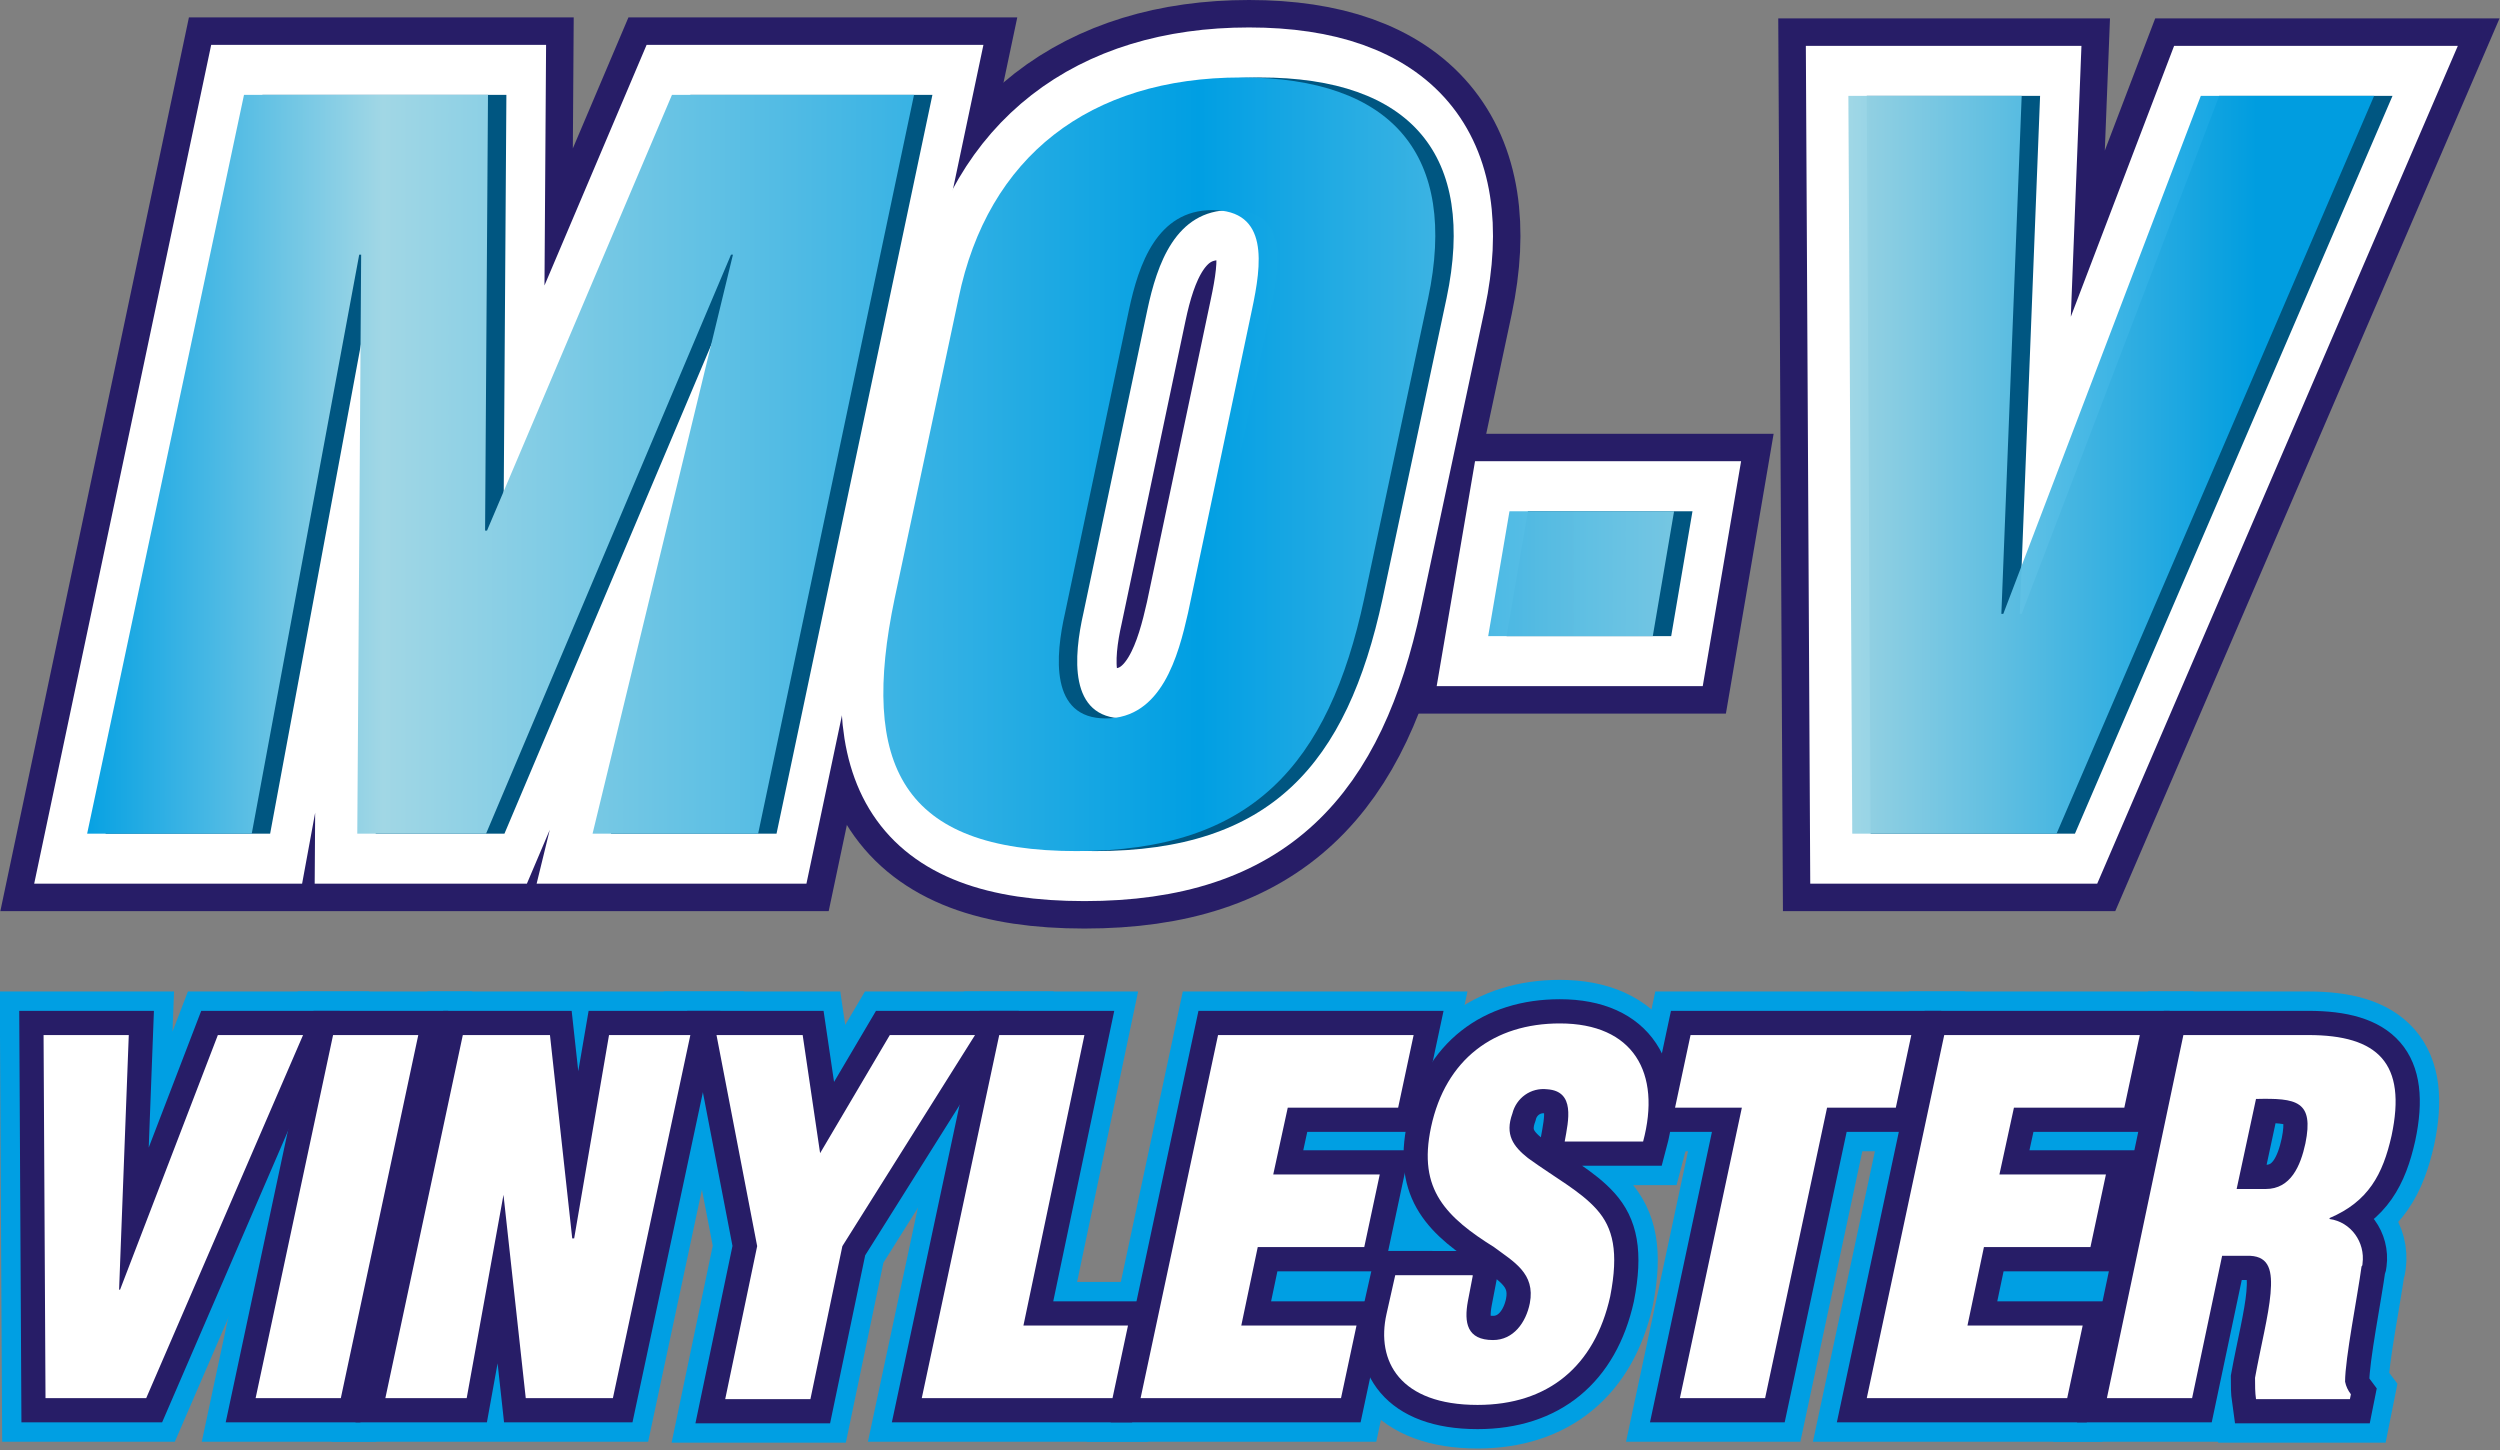 <?xml version="1.0" encoding="utf-8"?>
<!-- Generator: Adobe Illustrator 27.1.1, SVG Export Plug-In . SVG Version: 6.00 Build 0)  -->
<svg version="1.1" id="Capa_1" xmlns="http://www.w3.org/2000/svg" xmlns:xlink="http://www.w3.org/1999/xlink" x="0px" y="0px"
	 viewBox="0 0 258.2 149.8" style="enable-background:new 0 0 258.2 149.8;" xml:space="preserve">
<rect x="0" y="0" width="258.2" height="149.8" fill="#808080" stroke="none"/>
<style type="text/css">
	.st0{fill:none;stroke:#271D67;stroke-width:16;}
	.st1{fill:none;stroke:#FFFFFF;stroke-width:10.33;}
	.st2{fill:#005681;}
	.st3{fill:url(#SVGID_1_);}
	.st4{fill:url(#SVGID_00000043416554995890773500000017482632591661787569_);}
	.st5{fill:url(#SVGID_00000111891764050504225780000005805816005253792146_);}
	.st6{fill:url(#SVGID_00000101792794569682322190000015329982298828766126_);}
	.st7{fill:#2A2A29;}
	.st8{fill:none;stroke:#009FE3;stroke-width:9;}
	.st9{fill:none;stroke:#271D67;stroke-width:5;}
	.st10{fill:#FFFFFF;}
</style>
<g>
	<g id="Capa_2_00000013889486830279353850000012855737944154340770_">
		<g id="Capa_1-2">
			<path class="st0" d="M9.9,86.1L26,9.8h25.2l-0.3,45h0.2l19.1-45h25L79.1,86.1H62l14.6-59.8h-0.2L51,86.1H37.7l0.4-59.8h-0.2
				L26.9,86.1H9.9z"/>
			<path class="st0" d="M141.7,61.8c-3.7,17.2-11.6,26.1-29.7,26.1S89.6,79,93.2,61.8l6.6-31C102.9,16.1,113.4,8,129,8
				s22.4,8.1,19.3,22.8L141.7,61.8z M130.1,32c1-4.7,1.8-10.3-4.1-10.3c-5.7,0-7.6,5.6-8.6,10.3l-6.6,31.3c-1,4.4-1.6,10.9,4.2,10.9
				s7.5-6.5,8.5-10.9L130.1,32z"/>
			<path class="st0" d="M154.5,65.7l2.2-12.9h17l-2.2,12.9H154.5z"/>
			<path class="st0" d="M192.1,86.1l-0.4-76.2h17.9l-2.1,53.5h0.2l20.4-53.5H246l-32.8,76.2H192.1z"/>
			<path class="st1" d="M9.9,86.1L26,9.8h25.2l-0.3,45h0.2l19.1-45h25L79.1,86.1H62l14.6-59.8h-0.2L51,86.1H37.7l0.4-59.8h-0.2
				L26.9,86.1H9.9z"/>
			<path class="st1" d="M141.7,61.8c-3.7,17.2-11.6,26.1-29.7,26.1S89.6,79,93.2,61.8l6.6-31C102.9,16.1,113.4,8,129,8
				s22.4,8.1,19.3,22.8L141.7,61.8z M130.1,32c1-4.7,1.8-10.3-4.1-10.3c-5.7,0-7.6,5.6-8.6,10.3l-6.6,31.3c-1,4.4-1.6,10.9,4.2,10.9
				s7.5-6.5,8.5-10.9L130.1,32z"/>
			<path class="st1" d="M154.5,65.7l2.2-12.9h17l-2.2,12.9H154.5z"/>
			<path class="st1" d="M192.1,86.1l-0.4-76.2h17.9l-2.1,53.5h0.2l20.4-53.5H246l-32.8,76.2H192.1z"/>
			<path class="st2" d="M10.9,86.1L27.1,9.8h25.2l-0.3,45h0.2l19.1-45h25L80.2,86.1H63.1l14.5-59.8h-0.2L52.1,86.1H38.8l0.4-59.8H39
				L27.9,86.1H10.9z"/>
			<path class="st2" d="M142.8,61.8c-3.7,17.2-11.6,26.1-29.7,26.1S90.6,79,94.3,61.8l6.6-31C104,16.1,114.4,8,130.1,8
				s22.4,8.1,19.3,22.8L142.8,61.8z M131.2,32c1-4.7,1.8-10.3-4.1-10.3c-5.7,0-7.6,5.6-8.6,10.3l-6.6,31.3c-1,4.4-1.6,10.9,4.2,10.9
				s7.5-6.5,8.5-10.9L131.2,32z"/>
			<path class="st2" d="M155.6,65.7l2.2-12.9h17l-2.2,12.9H155.6z"/>
			<path class="st2" d="M193.2,86.1l-0.4-76.2h17.9l-2.1,53.5h0.2l20.4-53.5h17.9l-32.8,76.2H193.2z"/>
			
				<linearGradient id="SVGID_1_" gradientUnits="userSpaceOnUse" x1="7.69" y1="47.935" x2="235.27" y2="47.935" gradientTransform="matrix(1 0 0 -1 0 95.89)">
				<stop  offset="0" style="stop-color:#009FE3"/>
				<stop  offset="0.14" style="stop-color:#A1D7E5"/>
				<stop  offset="0.51" style="stop-color:#009FE3"/>
				<stop  offset="0.8" style="stop-color:#A1D7E5;stop-opacity:0.97"/>
				<stop  offset="0.99" style="stop-color:#009FE3;stop-opacity:0.97"/>
			</linearGradient>
			<path class="st3" d="M9,86.1L25.2,9.8h25.2l-0.3,45h0.2l19.1-45h25L78.3,86.1H61.2l14.5-59.8h-0.2L50.2,86.1H36.9l0.4-59.8h-0.2
				L26,86.1H9z"/>
			
				<linearGradient id="SVGID_00000085233685536050693570000014272705808121561229_" gradientUnits="userSpaceOnUse" x1="7.69" y1="47.935" x2="235.27" y2="47.935" gradientTransform="matrix(1 0 0 -1 0 95.89)">
				<stop  offset="0" style="stop-color:#009FE3"/>
				<stop  offset="0.14" style="stop-color:#A1D7E5"/>
				<stop  offset="0.51" style="stop-color:#009FE3"/>
				<stop  offset="0.8" style="stop-color:#A1D7E5;stop-opacity:0.97"/>
				<stop  offset="0.99" style="stop-color:#009FE3;stop-opacity:0.97"/>
			</linearGradient>
			<path style="fill:url(#SVGID_00000085233685536050693570000014272705808121561229_);" d="M140.9,61.8
				c-3.7,17.2-11.6,26.1-29.7,26.1S88.8,79,92.4,61.8l6.6-31c3-14.6,13.5-22.8,29.2-22.8s22.4,8.1,19.3,22.8L140.9,61.8z M129.3,32
				c1-4.7,1.8-10.3-4.1-10.3c-5.7,0-7.6,5.6-8.6,10.3L110,63.3c-1,4.4-1.6,10.9,4.2,10.9s7.5-6.5,8.5-10.9L129.3,32z"/>
			
				<linearGradient id="SVGID_00000079449685533560025690000003266912852686660527_" gradientUnits="userSpaceOnUse" x1="7.69" y1="36.6" x2="235.27" y2="36.6" gradientTransform="matrix(1 0 0 -1 0 95.89)">
				<stop  offset="0" style="stop-color:#009FE3"/>
				<stop  offset="0.14" style="stop-color:#A1D7E5"/>
				<stop  offset="0.51" style="stop-color:#009FE3"/>
				<stop  offset="0.8" style="stop-color:#A1D7E5;stop-opacity:0.97"/>
				<stop  offset="0.99" style="stop-color:#009FE3;stop-opacity:0.97"/>
			</linearGradient>
			<path style="fill:url(#SVGID_00000079449685533560025690000003266912852686660527_);" d="M153.7,65.7l2.2-12.9h17l-2.2,12.9
				H153.7z"/>
			
				<linearGradient id="SVGID_00000013185187555397199050000009731377073412451254_" gradientUnits="userSpaceOnUse" x1="7.69" y1="47.935" x2="235.27" y2="47.935" gradientTransform="matrix(1 0 0 -1 0 95.89)">
				<stop  offset="0" style="stop-color:#009FE3"/>
				<stop  offset="0.14" style="stop-color:#A1D7E5"/>
				<stop  offset="0.51" style="stop-color:#009FE3"/>
				<stop  offset="0.8" style="stop-color:#A1D7E5;stop-opacity:0.97"/>
				<stop  offset="0.99" style="stop-color:#009FE3;stop-opacity:0.97"/>
			</linearGradient>
			<path style="fill:url(#SVGID_00000013185187555397199050000009731377073412451254_);" d="M191.3,86.1l-0.4-76.2h17.9l-2.1,53.5
				h0.2l20.4-53.5h17.9l-32.8,76.2H191.3z"/>
		</g>
	</g>
	<g id="Capa_2_00000146463073119092772690000000294529153670041514_">
		<g id="Capa_1-2_00000140734546515585522950000016086027674762517176_">
			<path class="st7" d="M4.7,144.4l-0.2-37.5h8.8l-1,26.3h0.1l10.1-26.3h8.8l-16.2,37.5H4.7z"/>
			<path class="st7" d="M26.4,144.4l8-37.5h8.8l-8,37.5H26.4z"/>
			<path class="st7" d="M52,123.4L52,123.4l-3.8,21h-8.4l8-37.5h9l2.3,21h0.2l3.6-21h8.4l-8,37.5h-9L52,123.4z"/>
			<path class="st7" d="M84.7,119.1L84.7,119.1l7.2-12.2h8.8l-13.7,21.8l-3.3,15.8h-8.8l3.3-15.8L74,106.9h8.9L84.7,119.1z"/>
			<path class="st7" d="M95.2,144.4l8-37.5h8.8l-6.3,30h10.8l-1.6,7.5H95.2z"/>
			<path class="st7" d="M117.8,144.4l8-37.5H146l-1.6,7.5H133l-1.5,6.9h11l-1.6,7.5h-11l-1.7,8.1h11.9l-1.6,7.5H117.8z"/>
			<path class="st7" d="M152.1,131.8l-0.5,2.6c-0.4,2.2-0.1,4,2.6,4c2.1,0,3.4-1.8,3.8-3.8c0.6-3.1-1.7-4.3-3.7-5.8
				c-2.4-1.5-4.4-3-5.6-4.9c-1.2-1.9-1.6-4.2-0.9-7.5c1.5-7,6.5-10.7,13.3-10.7c7.6,0,10.5,5.1,8.6,12.2h-8.1
				c0.4-2.2,1.1-5.2-1.8-5.4c-1.7-0.2-3.2,0.9-3.6,2.5c-0.8,2.2,0.1,3.4,1.6,4.6c2.9,2.1,5.4,3.4,7.1,5.3s2.3,4.4,1.4,9
				c-1.6,7.2-6.4,11.2-13.7,11.2c-8,0-10.5-4.5-9.4-9.4l0.9-4H152.1z"/>
			<path class="st7" d="M174.6,106.9h22.8l-1.6,7.5h-7.1l-6.4,30h-8.8l6.4-30H173L174.6,106.9z"/>
			<path class="st7" d="M192.8,144.4l8-37.5H221l-1.6,7.5H208l-1.5,6.9h11l-1.6,7.5h-11l-1.7,8.1h11.9l-1.6,7.5H192.8z"/>
			<path class="st7" d="M226.4,144.4h-8.8l7.9-37.5h12.9c7.2,0,10.2,2.9,8.6,10.4c-0.9,4-2.4,6.8-6.4,8.5v0.1
				c2.2,0.3,3.7,2.4,3.4,4.6c0,0.1,0,0.2-0.1,0.3c-0.4,3-1.7,9.5-1.7,11.9c0.1,0.5,0.3,0.9,0.6,1.3l-0.1,0.5H233
				c-0.1-0.7-0.1-1.4-0.1-2.2c0.6-3.3,1.4-6.4,1.6-8.7s-0.1-3.8-2.1-3.9h-2.9L226.4,144.4z M231,122.8h3c2.6,0,3.6-2.4,4.1-4.7
				c0.9-4.4-0.9-4.7-5.1-4.6L231,122.8z"/>
			<path class="st8" d="M4.7,144.4l-0.2-37.5h8.8l-1,26.3h0.1l10.1-26.3h8.8l-16.2,37.5H4.7z"/>
			<path class="st8" d="M26.4,144.4l8-37.5h8.8l-8,37.5H26.4z"/>
			<path class="st8" d="M52,123.4L52,123.4l-3.8,21h-8.4l8-37.5h9l2.3,21h0.2l3.6-21h8.4l-8,37.5h-9L52,123.4z"/>
			<path class="st8" d="M84.7,119.1L84.7,119.1l7.2-12.2h8.8l-13.7,21.8l-3.3,15.8h-8.8l3.3-15.8L74,106.9h8.9L84.7,119.1z"/>
			<path class="st8" d="M95.2,144.4l8-37.5h8.8l-6.3,30h10.8l-1.6,7.5H95.2z"/>
			<path class="st8" d="M117.8,144.4l8-37.5H146l-1.6,7.5H133l-1.5,6.9h11l-1.6,7.5h-11l-1.7,8.1h11.9l-1.6,7.5H117.8z"/>
			<path class="st8" d="M152.1,131.8l-0.5,2.6c-0.4,2.2-0.1,4,2.6,4c2.1,0,3.4-1.8,3.8-3.8c0.6-3.1-1.7-4.3-3.7-5.8
				c-2.4-1.5-4.4-3-5.6-4.9c-1.2-1.9-1.6-4.2-0.9-7.5c1.5-7,6.5-10.7,13.3-10.7c7.6,0,10.5,5.1,8.6,12.2h-8.1
				c0.4-2.2,1.1-5.2-1.8-5.4c-1.7-0.2-3.2,0.9-3.6,2.5c-0.8,2.2,0.1,3.4,1.6,4.6c2.9,2.1,5.4,3.4,7.1,5.3s2.3,4.4,1.4,9
				c-1.6,7.2-6.4,11.2-13.7,11.2c-8,0-10.5-4.5-9.4-9.4l0.9-4H152.1z"/>
			<path class="st8" d="M174.6,106.9h22.8l-1.6,7.5h-7.1l-6.4,30h-8.8l6.4-30H173L174.6,106.9z"/>
			<path class="st8" d="M192.8,144.4l8-37.5H221l-1.6,7.5H208l-1.5,6.9h11l-1.6,7.5h-11l-1.7,8.1h11.9l-1.6,7.5H192.8z"/>
			<path class="st8" d="M226.4,144.4h-8.8l7.9-37.5h12.9c7.2,0,10.2,2.9,8.6,10.4c-0.9,4-2.4,6.8-6.4,8.5v0.1
				c2.2,0.3,3.7,2.4,3.4,4.6c0,0.1,0,0.2-0.1,0.3c-0.4,3-1.7,9.5-1.7,11.9c0.1,0.5,0.3,0.9,0.6,1.3l-0.1,0.5H233
				c-0.1-0.7-0.1-1.4-0.1-2.2c0.6-3.3,1.4-6.4,1.6-8.7s-0.1-3.8-2.1-3.9h-2.9L226.4,144.4z M231,122.8h3c2.6,0,3.6-2.4,4.1-4.7
				c0.9-4.4-0.9-4.7-5.1-4.6L231,122.8z"/>
			<path class="st9" d="M4.7,144.4l-0.2-37.5h8.8l-1,26.3h0.1l10.1-26.3h8.8l-16.2,37.5H4.7z"/>
			<path class="st9" d="M26.4,144.4l8-37.5h8.8l-8,37.5H26.4z"/>
			<path class="st9" d="M52,123.4L52,123.4l-3.8,21h-8.4l8-37.5h9l2.3,21h0.2l3.6-21h8.4l-8,37.5h-9L52,123.4z"/>
			<path class="st9" d="M84.7,119.1L84.7,119.1l7.2-12.2h8.8l-13.7,21.8l-3.3,15.8h-8.8l3.3-15.8L74,106.9h8.9L84.7,119.1z"/>
			<path class="st9" d="M95.2,144.4l8-37.5h8.8l-6.3,30h10.8l-1.6,7.5H95.2z"/>
			<path class="st9" d="M117.8,144.4l8-37.5H146l-1.6,7.5H133l-1.5,6.9h11l-1.6,7.5h-11l-1.7,8.1h11.9l-1.6,7.5H117.8z"/>
			<path class="st9" d="M152.1,131.8l-0.5,2.6c-0.4,2.2-0.1,4,2.6,4c2.1,0,3.4-1.8,3.8-3.8c0.6-3.1-1.7-4.3-3.7-5.8
				c-2.4-1.5-4.4-3-5.6-4.9c-1.2-1.9-1.6-4.2-0.9-7.5c1.5-7,6.5-10.7,13.3-10.7c7.6,0,10.5,5.1,8.6,12.2h-8.1
				c0.4-2.2,1.1-5.2-1.8-5.4c-1.7-0.2-3.2,0.9-3.6,2.5c-0.8,2.2,0.1,3.4,1.6,4.6c2.9,2.1,5.4,3.4,7.1,5.3s2.3,4.4,1.4,9
				c-1.6,7.2-6.4,11.2-13.7,11.2c-8,0-10.5-4.5-9.4-9.4l0.9-4H152.1z"/>
			<path class="st9" d="M174.6,106.9h22.8l-1.6,7.5h-7.1l-6.4,30h-8.8l6.4-30H173L174.6,106.9z"/>
			<path class="st9" d="M192.8,144.4l8-37.5H221l-1.6,7.5H208l-1.5,6.9h11l-1.6,7.5h-11l-1.7,8.1h11.9l-1.6,7.5H192.8z"/>
			<path class="st9" d="M226.4,144.4h-8.8l7.9-37.5h12.9c7.2,0,10.2,2.9,8.6,10.4c-0.9,4-2.4,6.8-6.4,8.5v0.1
				c2.2,0.3,3.7,2.4,3.4,4.6c0,0.1,0,0.2-0.1,0.3c-0.4,3-1.7,9.5-1.7,11.9c0.1,0.5,0.3,0.9,0.6,1.3l-0.1,0.5H233
				c-0.1-0.7-0.1-1.4-0.1-2.2c0.6-3.3,1.4-6.4,1.6-8.7s-0.1-3.8-2.1-3.9h-2.9L226.4,144.4z M231,122.8h3c2.6,0,3.6-2.4,4.1-4.7
				c0.9-4.4-0.9-4.7-5.1-4.6L231,122.8z"/>
			<path class="st10" d="M4.7,144.4l-0.2-37.5h8.8l-1,26.3h0.1l10.1-26.3h8.8l-16.2,37.5H4.7z"/>
			<path class="st10" d="M26.4,144.4l8-37.5h8.8l-8,37.5H26.4z"/>
			<path class="st10" d="M52,123.4L52,123.4l-3.8,21h-8.4l8-37.5h9l2.3,21h0.2l3.6-21h8.4l-8,37.5h-9L52,123.4z"/>
			<path class="st10" d="M84.7,119.1L84.7,119.1l7.2-12.2h8.8l-13.7,21.8l-3.3,15.8h-8.8l3.3-15.8L74,106.9h8.9L84.7,119.1z"/>
			<path class="st10" d="M95.2,144.4l8-37.5h8.8l-6.3,30h10.8l-1.6,7.5H95.2z"/>
			<path class="st10" d="M117.8,144.4l8-37.5H146l-1.6,7.5H133l-1.5,6.9h11l-1.6,7.5h-11l-1.7,8.1h11.9l-1.6,7.5H117.8z"/>
			<path class="st10" d="M152.1,131.8l-0.5,2.6c-0.4,2.2-0.1,4,2.6,4c2.1,0,3.4-1.8,3.8-3.8c0.6-3.1-1.7-4.3-3.7-5.8
				c-2.4-1.5-4.4-3-5.6-4.9c-1.2-1.9-1.6-4.2-0.9-7.5c1.5-7,6.5-10.7,13.3-10.7c7.6,0,10.5,5.1,8.6,12.2h-8.1
				c0.4-2.2,1.1-5.2-1.8-5.4c-1.7-0.2-3.2,0.9-3.6,2.5c-0.8,2.2,0.1,3.4,1.6,4.6c2.9,2.1,5.4,3.4,7.1,5.3s2.3,4.4,1.4,9
				c-1.6,7.2-6.4,11.2-13.7,11.2c-8,0-10.5-4.5-9.4-9.4l0.9-4H152.1z"/>
			<path class="st10" d="M174.6,106.9h22.8l-1.6,7.5h-7.1l-6.4,30h-8.8l6.4-30H173L174.6,106.9z"/>
			<path class="st10" d="M192.8,144.4l8-37.5H221l-1.6,7.5H208l-1.5,6.9h11l-1.6,7.5h-11l-1.7,8.1h11.9l-1.6,7.5H192.8z"/>
			<path class="st10" d="M226.4,144.4h-8.8l7.9-37.5h12.9c7.2,0,10.2,2.9,8.6,10.4c-0.9,4-2.4,6.8-6.4,8.5v0.1
				c2.2,0.3,3.7,2.4,3.4,4.6c0,0.1,0,0.2-0.1,0.3c-0.4,3-1.7,9.5-1.7,11.9c0.1,0.5,0.3,0.9,0.6,1.3l-0.1,0.5H233
				c-0.1-0.7-0.1-1.4-0.1-2.2c0.6-3.3,1.4-6.4,1.6-8.7s-0.1-3.8-2.1-3.9h-2.9L226.4,144.4z M231,122.8h3c2.6,0,3.6-2.4,4.1-4.7
				c0.9-4.4-0.9-4.7-5.1-4.6L231,122.8z"/>
		</g>
	</g>
</g>
</svg>
